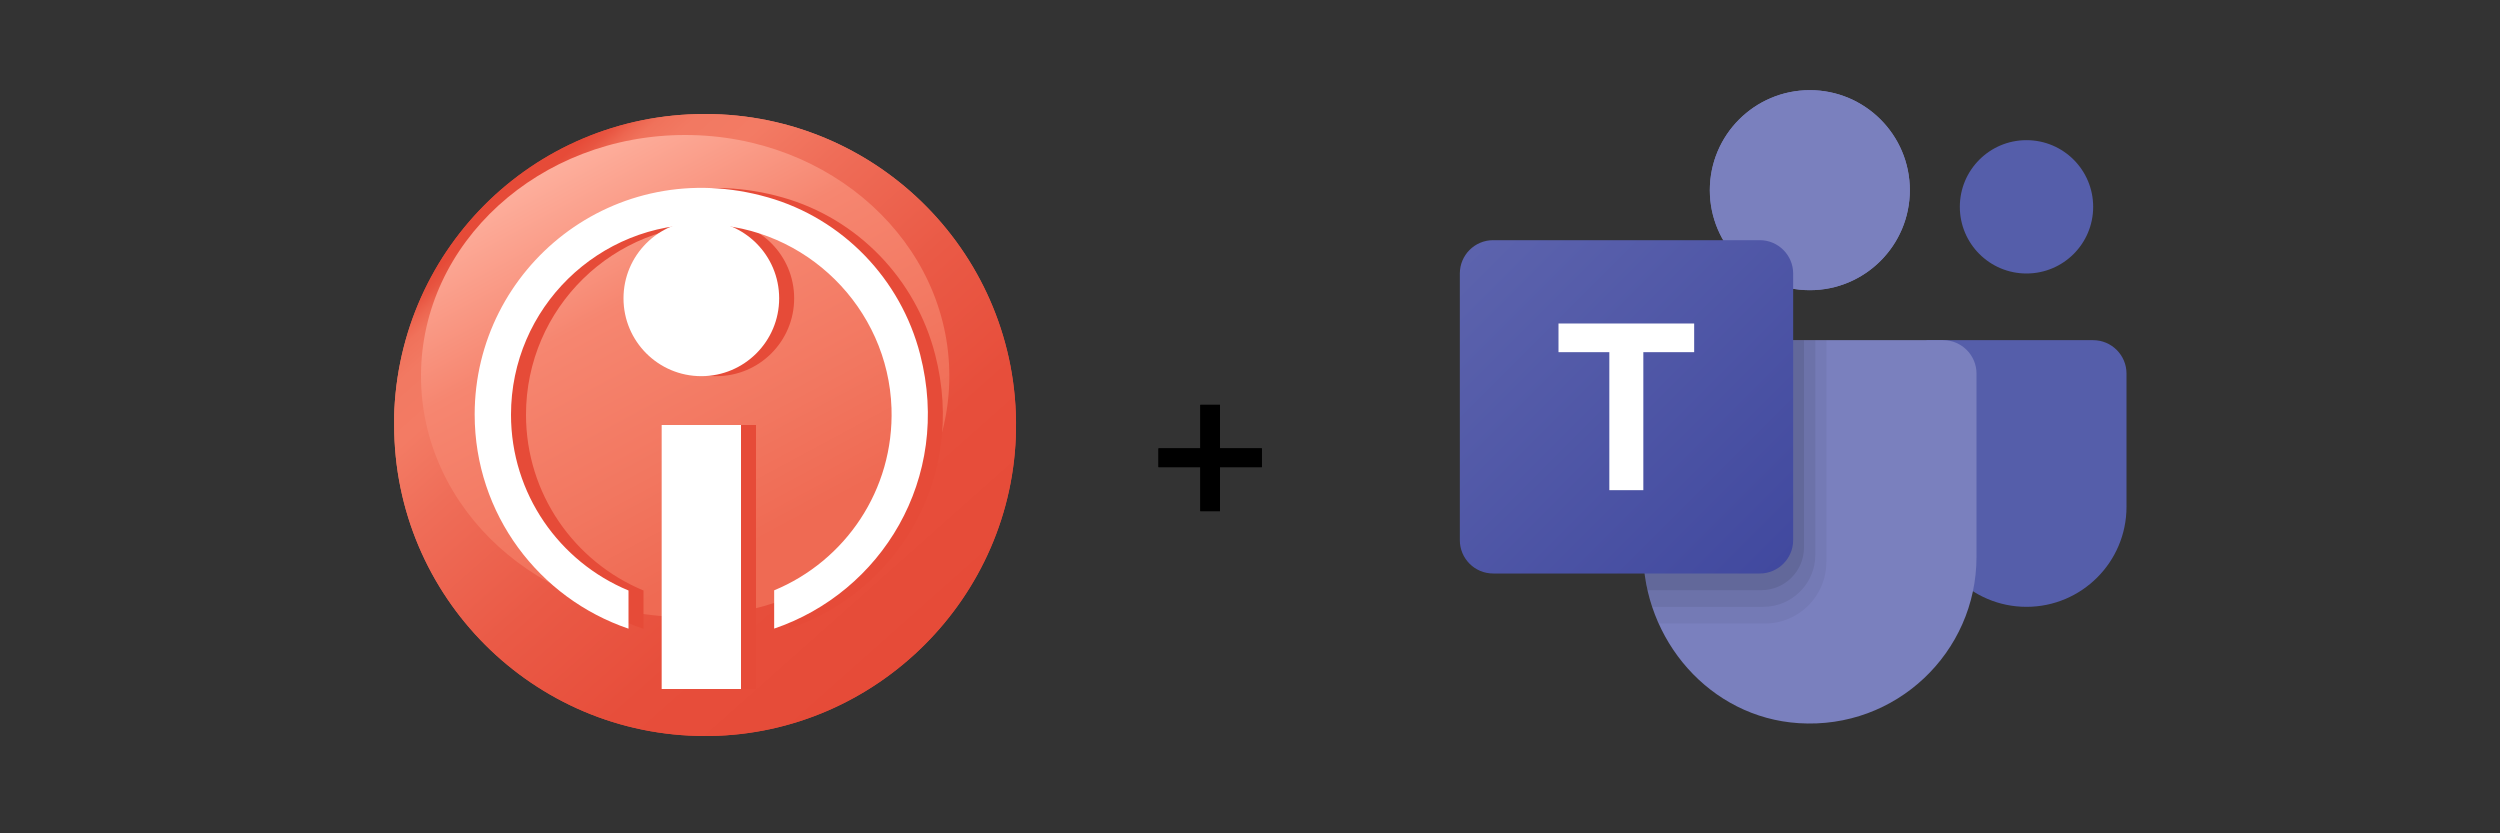 <svg xmlns="http://www.w3.org/2000/svg" xmlns:xlink="http://www.w3.org/1999/xlink" id="Layer_1" data-name="Layer 1" width="150" height="50" viewBox="0 0 150 50"><rect x="0" y="0" width="150" height="50" fill="#333333" stroke="none"/><defs><clipPath id="clippath"><rect x="23.65" y="6.84" width="37.32" height="37.32" style="fill: none;"></rect></clipPath><clipPath id="clippath-1"><path d="M23.65,25.5c0,10.3,8.35,18.66,18.66,18.66h0c.09,0,.17,0,.26,0,10.05-.14,18.25-8.34,18.39-18.39.15-10.43-8.26-18.93-18.66-18.93s-18.66,8.35-18.66,18.66" style="fill: none;"></path></clipPath><linearGradient id="linear-gradient" x1="-198.14" y1=".2" x2="-198.03" y2=".2" gradientTransform="translate(107.6 65791.52) rotate(90) scale(332.01)" gradientUnits="userSpaceOnUse"><stop offset="0" stop-color="#e64b38"></stop><stop offset="0" stop-color="#e64b38"></stop><stop offset=".02" stop-color="#e85541"></stop><stop offset=".04" stop-color="#ed6650"></stop><stop offset=".06" stop-color="#f0725b"></stop><stop offset=".1" stop-color="#f27962"></stop><stop offset=".18" stop-color="#f37b64"></stop><stop offset=".3" stop-color="#ef6d58"></stop><stop offset=".53" stop-color="#ea5a46"></stop><stop offset=".76" stop-color="#e74e3b"></stop><stop offset="1" stop-color="#e64b38"></stop></linearGradient><clipPath id="clippath-2"><path d="M25.26,22.56c0,7.99,7.1,14.46,15.85,14.46s15.85-6.47,15.85-14.46-7.1-14.46-15.85-14.46-15.85,6.47-15.85,14.46" style="fill: none;"></path></clipPath><linearGradient id="linear-gradient-2" x1="-197.86" y1=".13" x2="-197.75" y2=".13" gradientTransform="translate(74.92 52181.26) rotate(90) scale(263.69)" gradientUnits="userSpaceOnUse"><stop offset="0" stop-color="#feb2a0"></stop><stop offset=".34" stop-color="#f68670"></stop><stop offset=".67" stop-color="#f27760"></stop><stop offset=".9" stop-color="#ef6a53"></stop><stop offset="1" stop-color="#ef6a53"></stop></linearGradient><clipPath id="clippath-3"><rect x="23.65" y="6.84" width="37.32" height="37.32" style="fill: none;"></rect></clipPath><clipPath id="clippath-4"><rect x="23.65" y="6.84" width="37.32" height="37.32" style="fill: none;"></rect></clipPath><clipPath id="clippath-5"><path d="M23.65,25.5c0,10.3,8.35,18.66,18.66,18.66h0c.09,0,.17,0,.26,0,10.05-.14,18.25-8.34,18.39-18.39.15-10.43-8.26-18.93-18.66-18.93s-18.66,8.35-18.66,18.66" style="fill: none;"></path></clipPath><clipPath id="clippath-6"><path d="M25.26,22.56c0,7.99,7.1,14.46,15.85,14.46s15.85-6.47,15.85-14.46-7.1-14.46-15.85-14.46-15.85,6.47-15.85,14.46" style="fill: none;"></path></clipPath><clipPath id="clippath-7"><rect x="23.65" y="6.84" width="37.32" height="37.32" style="fill: none;"></rect></clipPath><linearGradient id="linear-gradient-3" x1="88.23" y1="36.94" x2="106.99" y2="18.18" gradientTransform="translate(0 52) scale(1 -1)" gradientUnits="userSpaceOnUse"><stop offset="0" stop-color="#5c63ad"></stop><stop offset="1" stop-color="#41499f"></stop></linearGradient></defs><g id="Vantage_Unified_Icon" data-name="Vantage Unified Icon"><g style="clip-path: url(#clippath);"><g style="clip-path: url(#clippath-1);"><rect x="16.04" y="-.83" width="52.69" height="52.67" transform="translate(-6.48 33.21) rotate(-40)" style="fill: url(#linear-gradient);"></rect></g><g style="clip-path: url(#clippath-2);"><rect x="20.15" y="2.11" width="41.91" height="40.89" transform="translate(-5.77 23.58) rotate(-30)" style="fill: url(#linear-gradient-2);"></rect></g><rect x="40.6" y="25.5" width="4.76" height="15.84" style="fill: #e64b38;"></rect><g style="clip-path: url(#clippath-3);"><path d="M38.31,17.9c0,2.58,2.09,4.67,4.67,4.67s4.67-2.09,4.67-4.67-2.09-4.67-4.67-4.67-4.67,2.09-4.67,4.67" style="fill: #e64b38;"></path><path d="M38.61,37.72v-2.29c-4.14-1.72-7.05-5.79-7.05-10.55,0-6.39,5.25-11.55,11.67-11.41,6.02.13,10.96,5.01,11.16,11.03.16,4.92-2.79,9.17-7.04,10.93v2.3s0,0-.01,0c6.41-2.17,10.69-8.97,8.77-16.45-1.16-4.53-4.64-8.15-9.14-9.43-9.22-2.63-17.6,4.22-17.6,13.03,0,5.98,3.87,11.03,9.23,12.85" style="fill: #e64b38;"></path><rect x="39.7" y="25.5" width="4.76" height="15.84" style="fill: #fff;"></rect><path d="M37.41,17.9c0,2.58,2.09,4.67,4.67,4.67s4.67-2.09,4.67-4.67-2.09-4.67-4.67-4.67-4.67,2.09-4.67,4.67" style="fill: #fff;"></path><path d="M37.71,37.72v-2.29c-4.14-1.72-7.05-5.79-7.05-10.55,0-6.39,5.25-11.55,11.67-11.42,6.02.13,10.96,5.01,11.16,11.03.16,4.92-2.79,9.17-7.04,10.93v2.3s0,0-.01,0c6.41-2.17,10.69-8.98,8.77-16.45-1.16-4.53-4.65-8.15-9.14-9.43-9.22-2.63-17.59,4.23-17.59,13.03,0,5.98,3.87,11.03,9.23,12.85" style="fill: #fff;"></path></g></g></g><path d="M73.2,24.29v2.61h2.51v1.13h-2.51v2.64h-1.18v-2.64h-2.51v-1.13h2.51v-2.61h1.18Z"></path><g id="Vantage_Unified_Icon-2" data-name="Vantage Unified Icon"><g style="clip-path: url(#clippath-4);"><g style="clip-path: url(#clippath-5);"><rect x="16.04" y="-.83" width="52.69" height="52.67" transform="translate(-6.48 33.21) rotate(-40)" style="fill: url(#linear-gradient);"></rect></g><g style="clip-path: url(#clippath-6);"><rect x="20.15" y="2.11" width="41.91" height="40.89" transform="translate(-5.77 23.58) rotate(-30)" style="fill: url(#linear-gradient-2);"></rect></g><rect x="40.6" y="25.5" width="4.76" height="15.84" style="fill: #e64b38;"></rect><g style="clip-path: url(#clippath-7);"><path d="M38.31,17.9c0,2.58,2.09,4.67,4.67,4.67s4.67-2.09,4.67-4.67-2.09-4.67-4.67-4.67-4.67,2.09-4.67,4.67" style="fill: #e64b38;"></path><path d="M38.61,37.72v-2.29c-4.14-1.72-7.05-5.79-7.05-10.55,0-6.39,5.25-11.55,11.67-11.41,6.02.13,10.96,5.01,11.16,11.03.16,4.92-2.79,9.17-7.04,10.93v2.3s0,0-.01,0c6.41-2.17,10.69-8.97,8.77-16.45-1.16-4.53-4.64-8.15-9.14-9.43-9.22-2.63-17.6,4.22-17.6,13.03,0,5.98,3.87,11.03,9.23,12.85" style="fill: #e64b38;"></path><rect x="39.7" y="25.5" width="4.76" height="15.84" style="fill: #fff;"></rect><path d="M37.41,17.9c0,2.58,2.09,4.67,4.67,4.67s4.67-2.09,4.67-4.67-2.09-4.67-4.67-4.67-4.67,2.09-4.67,4.67" style="fill: #fff;"></path><path d="M37.71,37.72v-2.29c-4.14-1.72-7.05-5.79-7.05-10.55,0-6.39,5.25-11.55,11.67-11.42,6.02.13,10.96,5.01,11.16,11.03.16,4.92-2.79,9.17-7.04,10.93v2.3s0,0-.01,0c6.41-2.17,10.69-8.98,8.77-16.45-1.16-4.53-4.65-8.15-9.14-9.43-9.22-2.63-17.59,4.23-17.59,13.03,0,5.98,3.87,11.03,9.23,12.85" style="fill: #fff;"></path></g></g></g><path d="M73.2,24.29v2.61h2.51v1.13h-2.51v2.64h-1.18v-2.64h-2.51v-1.13h2.51v-2.61h1.18Z"></path><path d="M127.59,22.41v8c0,3.31-2.69,6-6,6s-6-2.69-6-6v-10h10c1.1,0,2,.9,2,2ZM121.59,16.41c2.21,0,4-1.79,4-4s-1.79-4-4-4-4,1.79-4,4,1.79,4,4,4Z" style="fill: #555eaa;"></path><path d="M118.59,22.41v11c0,5.74-4.84,10.36-10.67,9.98-5.32-.34-9.33-4.99-9.33-10.32v-12.66h18c1.1,0,2,.9,2,2ZM108.59,17.41c3.31,0,6-2.69,6-6s-2.69-6-6-6-6,2.69-6,6,2.69,6,6,6Z" style="fill: #7a80be;"></path><circle cx="108.59" cy="11.41" r="6" style="fill: #7a80be;"></circle><path d="M109.59,33.73v-13.32h-11v12.66c0,1.53.34,3.01.94,4.34h6.37c2.03,0,3.68-1.65,3.68-3.68Z" style="fill: #010101; isolation: isolate; opacity: .05;"></path><path d="M98.59,20.41v12.66c0,1.16.2,2.28.55,3.34h6.66c1.72,0,3.12-1.4,3.12-3.12v-12.88h-10.33Z" style="fill: #010101; isolation: isolate; opacity: .07;"></path><path d="M108.25,20.41h-9.67v12.66c0,.8.1,1.58.27,2.34h6.83c1.41,0,2.56-1.15,2.56-2.56v-12.44h0Z" style="fill: #010101; isolation: isolate; opacity: .09;"></path><path d="M105.59,34.41h-16c-1.11,0-2-.9-2-2v-16c0-1.1.89-2,2-2h16c1.1,0,2,.9,2,2v16c0,1.1-.9,2-2,2Z" style="fill: url(#linear-gradient-3);"></path><path d="M101.65,19.41h-8.14v1.72h3.05v8.28h2.04v-8.28h3.05v-1.72Z" style="fill: #fff;"></path></svg>